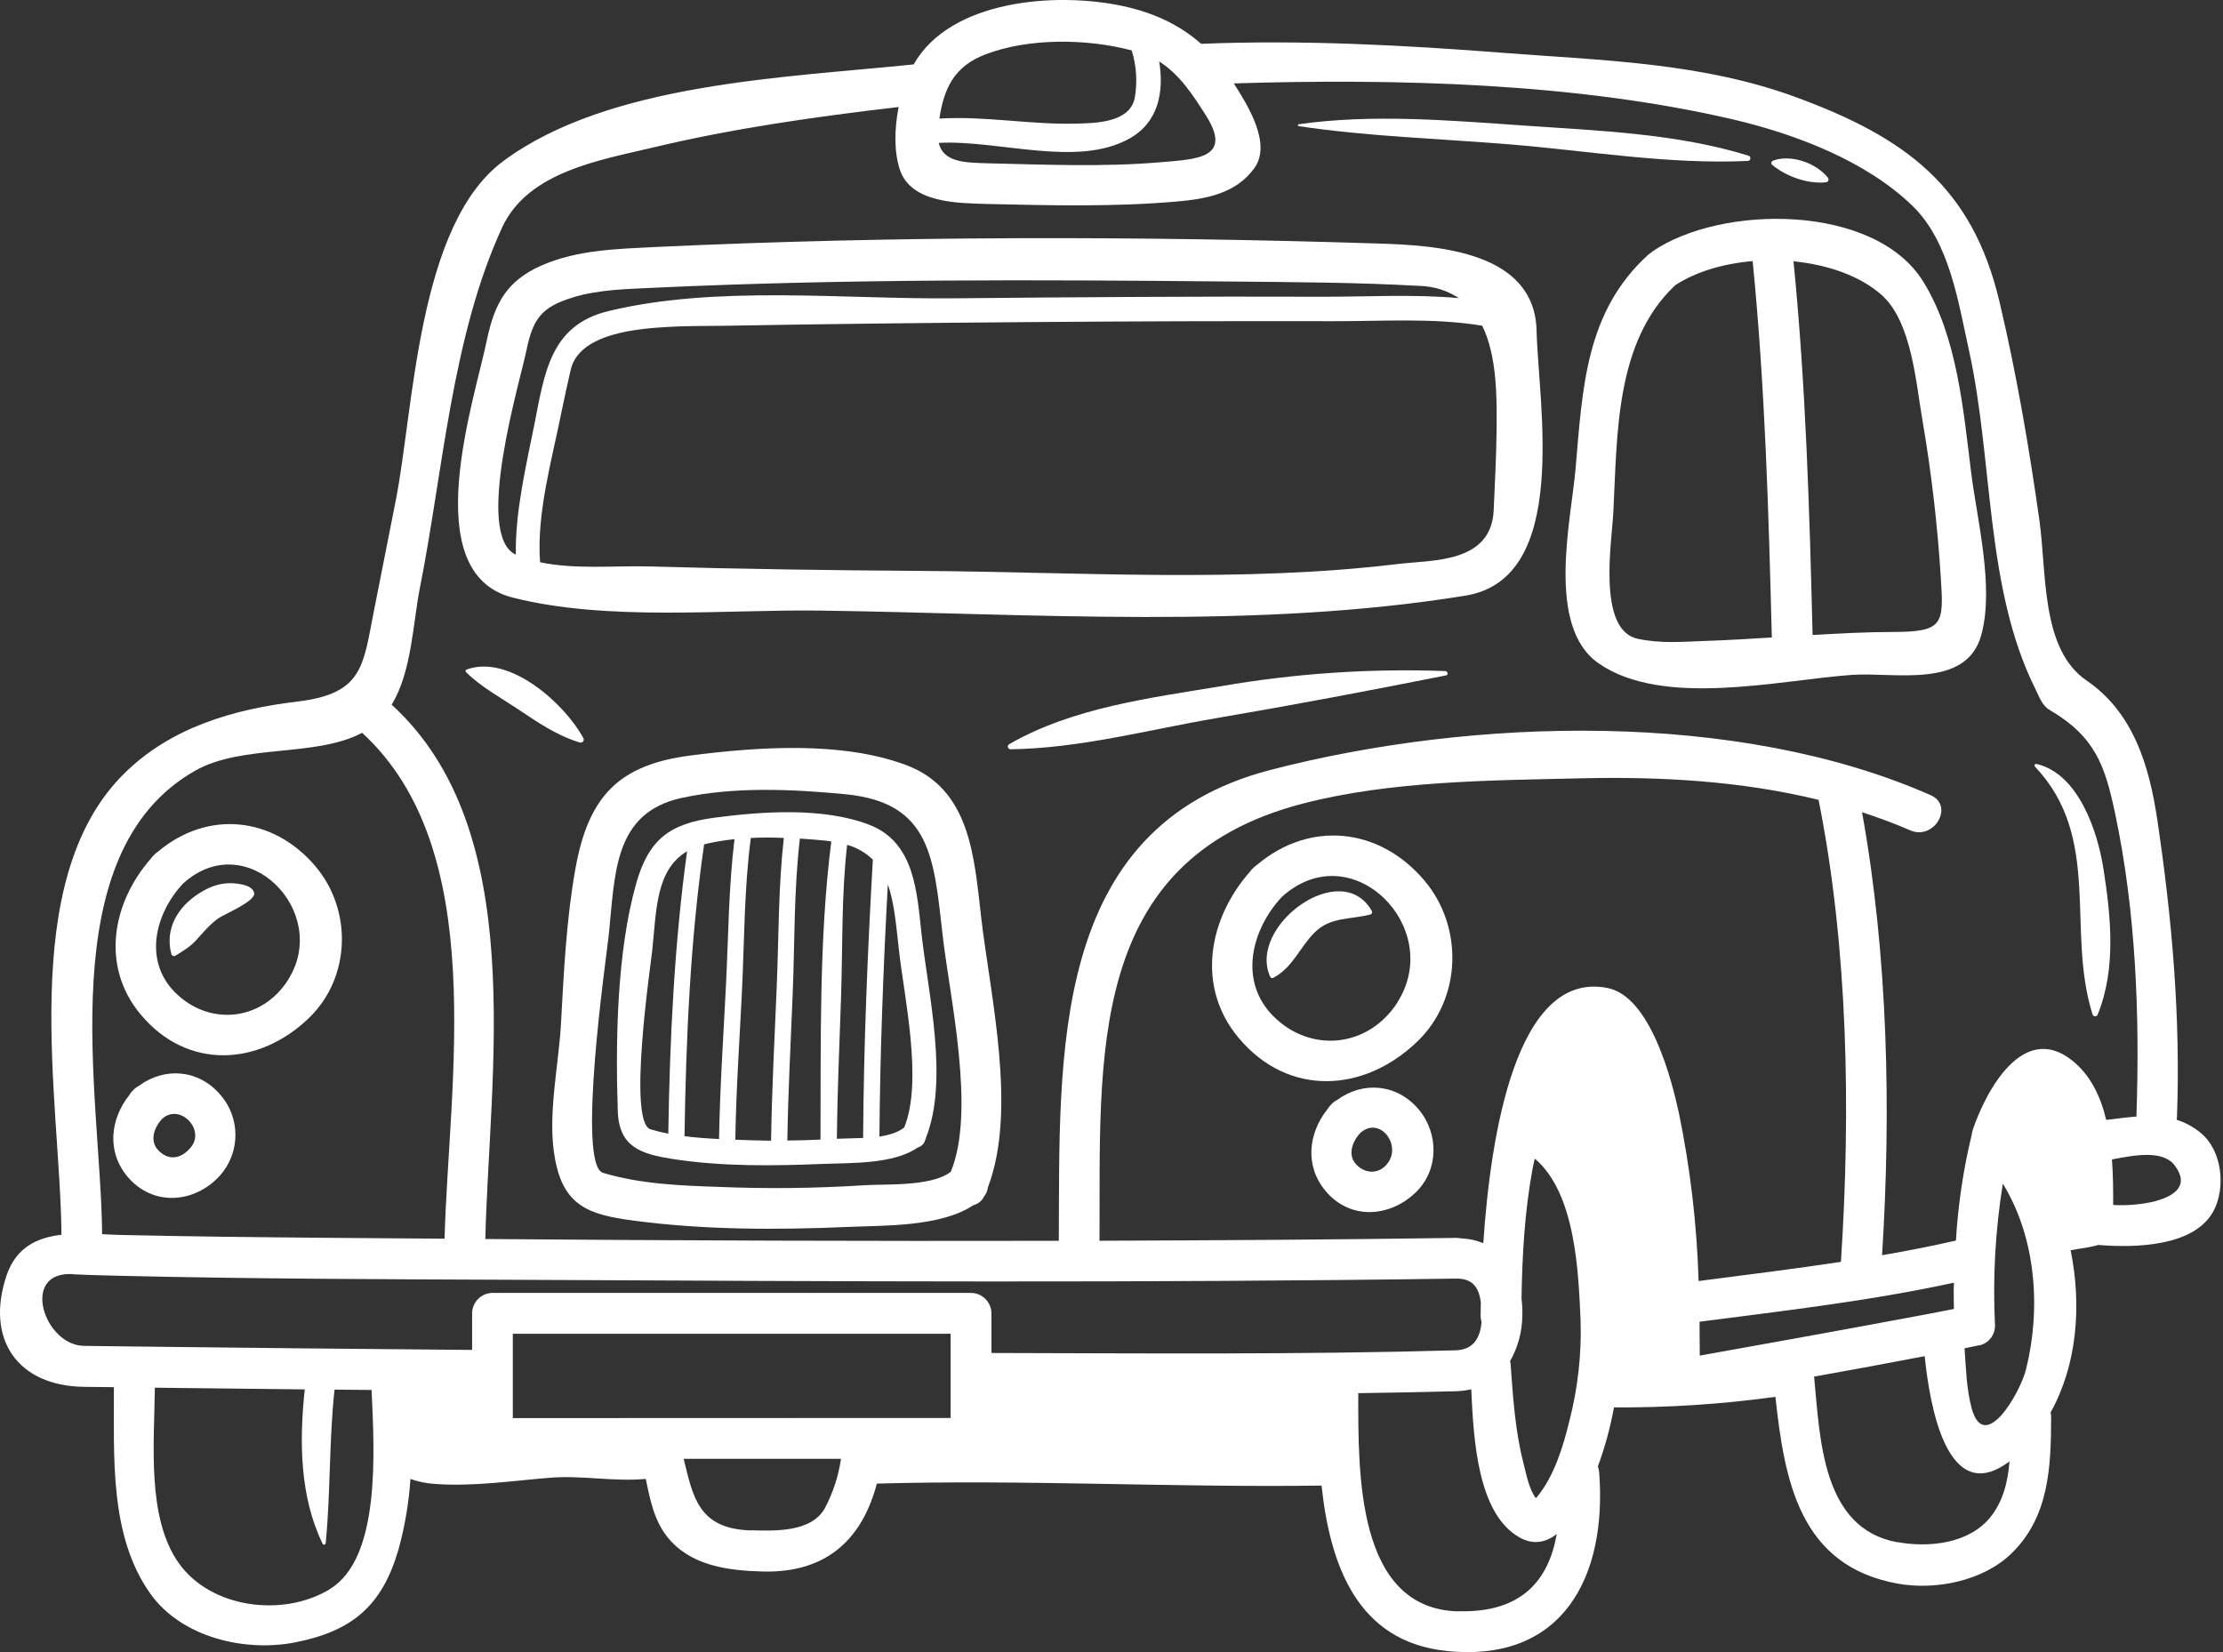 <?xml version="1.0" encoding="UTF-8"?> <svg xmlns="http://www.w3.org/2000/svg" width="296" height="220" viewBox="0 0 296 220" fill="none"><rect x="0" y="0" width="296" height="220" fill="#333333" stroke="none"/> <path d="M293.034 150.866C292.088 150.081 291.001 149.484 289.83 149.109C289.85 149.013 289.864 148.915 289.871 148.817C290.359 135.46 289.224 122.389 287.252 109.167C286.167 101.913 284.073 94.891 277.812 90.602C271.713 86.43 272.546 76.254 271.546 69.212C270.164 59.49 268.521 49.838 266.261 40.279C262.646 24.797 253.64 18.267 239.121 12.936C226.582 8.338 213.506 8.057 200.337 7.049C186.92 6.004 173.502 5.297 160.045 5.829C160.005 5.827 159.966 5.827 159.927 5.829C157.064 3.3 153.612 1.686 149.518 0.808C140.748 -1.083 126.575 -0.099 121.659 8.574C104.684 10.347 81.066 11.013 66.998 21.466C55.614 29.907 55.117 54.302 52.706 66.597C51.744 71.501 50.775 76.403 49.799 81.303C48.336 88.663 48.38 92.367 39.635 93.416C31.096 94.436 22.745 96.859 16.529 103.015C2.083 117.298 8.019 146.552 8.181 164.255C8.181 164.316 8.181 164.365 8.181 164.425C4.961 164.8 2.135 166.084 0.863 169.874C-1.983 178.412 2.408 184.547 11.137 184.677L15.166 184.722C15.207 193.911 14.516 204.446 20.001 212.195C24.148 218.05 32.605 220.034 39.338 218.7C46.957 217.192 50.901 213.781 53.056 206.352C53.906 203.279 54.442 200.126 54.654 196.944C55.663 197.304 56.716 197.523 57.785 197.595C62.875 198.001 68.197 197.188 73.263 196.781C77.471 196.44 81.802 197.338 85.993 196.936C86.538 199.664 87.103 202.437 88.815 204.612C91.869 208.495 96.865 209.142 101.517 209.268C110.287 209.512 114.869 204.718 116.756 197.562C136.495 197.005 156.227 198.107 175.97 197.826C177.097 208.398 180.707 218.599 192.604 219.847C208.127 221.473 214.015 209.91 212.933 196.046C212.91 195.782 212.853 195.522 212.762 195.273C213.702 192.72 214.421 190.09 214.909 187.414C222.097 187.461 229.28 186.991 236.401 186.007C237.621 197.204 239.605 208.499 252.664 210.878C257.678 211.792 263.988 210.552 267.765 206.93C272.847 202.051 273.099 195.403 273.116 188.727C273.116 188.51 273.093 188.293 273.046 188.081C276.551 181.803 277.218 173.907 275.714 166.495C275.99 166.442 276.262 166.389 276.466 166.357C277.368 166.206 278.267 166.088 279.149 165.857C279.226 165.836 279.287 165.804 279.357 165.779C284.236 166.186 292.131 166.036 294.713 161.307C296.397 158.205 295.913 153.216 293.034 150.866ZM160.589 15.4C164.188 21.093 159.288 21.19 154.665 21.593C146.969 22.263 139.138 21.918 131.425 21.743C128.51 21.649 125.619 21.633 124.993 19.027C132.986 18.6 143.411 22.361 150.404 18.442C154.295 16.258 154.995 12.192 154.352 8.188C157.06 9.899 158.865 12.668 160.589 15.4ZM131.242 7.232C136.979 5.049 144.688 5.126 150.689 6.712C151.328 8.758 151.467 10.927 151.096 13.038C150.421 16.388 145.769 16.396 143.228 16.462C137.109 16.612 131.165 15.421 125.082 15.791C125.684 11.835 126.985 8.854 131.242 7.232ZM55.914 78.266C59.008 62.662 60.151 44.89 66.851 30.31C70.263 22.886 79.813 21.336 86.961 19.641C97.707 17.071 108.689 15.53 119.655 14.25C119.089 17.14 119.028 20.251 119.829 22.625C121.346 27.098 127.664 27.041 131.425 27.163C139.837 27.354 148.286 27.569 156.678 26.837C160.658 26.492 164.566 25.772 167.009 22.406C169.38 19.153 166.135 14.01 164.289 11.107C185.964 10.44 209.875 11.034 230.729 15.896C238.999 17.828 248.472 21.41 254.665 27.423C259.593 32.217 260.763 40.271 262.174 46.658C265.427 61.377 264.301 78.311 271.022 91.757C271.505 92.72 271.9 93.944 272.892 94.526C279.011 98.108 280.28 101.97 281.625 108.28C284.414 121.425 284.935 135.29 284.471 148.683C283.162 148.788 281.82 148.971 280.45 149.13C279.698 145.975 278.34 143.129 275.864 141.177C269.314 136.026 264.374 145.418 262.691 150.419C262.623 150.625 262.577 150.837 262.552 151.053C261.427 155.695 260.72 160.429 260.438 165.198C257.186 165.946 253.896 166.58 250.603 167.15C251.823 147.89 251.396 127.304 247.936 108.158C250.099 108.87 252.246 109.646 254.344 110.569C257.511 111.968 260.272 107.317 257.08 105.89C231.319 94.53 196.092 95.546 169.168 102.527C139.606 110.179 141.134 140.746 140.984 165.231C115.526 165.282 90.073 165.202 64.623 164.991C65.148 142.71 70.523 110.59 52.149 93.838C54.837 89.443 54.975 82.995 55.914 78.266ZM204.492 199.501C203.553 198.2 203.236 196.306 202.846 194.797C201.74 190.516 201.459 186.019 201.142 181.624C201.127 181.498 201.105 181.373 201.077 181.25C202.132 179.39 202.692 177.29 202.703 175.151C202.729 174.416 202.692 173.68 202.594 172.952C202.691 167.15 203 161.457 204.053 155.704C204.139 155.229 204.256 154.757 204.362 154.285C209.859 158.937 210.18 169.638 210.461 175.871C210.597 180.378 210.092 184.882 208.961 189.247C208.127 192.695 206.928 196.603 204.631 199.375L204.492 199.501ZM194.503 164.901C194.294 164.861 194.081 164.842 193.868 164.844C178.052 165.072 162.228 165.17 146.404 165.222C146.546 140.974 144.444 114.534 173.47 107.012C185.212 103.966 198.381 103.93 210.469 103.645C221.04 103.393 231.843 103.987 242.15 106.512C246.094 126.276 246.436 147.983 245.126 168.012C245.126 168.012 245.126 168.012 245.126 168.032C238.828 168.987 232.498 169.764 226.175 170.589C225.949 163.074 225.071 155.592 223.553 148.227C222.581 143.722 219.747 132.663 214.014 131.557C201.866 129.187 198.459 151.24 197.507 165.544C196.551 165.155 195.534 164.937 194.503 164.901ZM226.33 180.518C226.33 179.014 226.32 177.511 226.301 176.009C237.633 174.537 249.001 173.236 260.174 170.809C260.174 171.037 260.15 171.26 260.146 171.488C260.146 172.431 260.146 173.37 260.17 174.31C257.966 174.749 255.754 175.159 253.543 175.57C244.48 177.265 235.405 178.892 226.33 180.518ZM263.654 179.136C264.228 178.98 264.734 178.64 265.093 178.167C265.453 177.694 265.646 177.115 265.643 176.521C265.327 170.202 265.676 163.866 266.683 157.619C271.111 164.828 271.798 174.24 269.765 182.376C268.981 185.511 264.191 193.793 262.512 187.45C261.837 184.901 261.772 182.165 261.589 179.542C262.296 179.388 262.967 179.262 263.654 179.119V179.136ZM26.047 102.596C32.304 99.075 42.062 100.864 48.218 97.583C65.258 113.212 59.757 143.999 59.196 164.95C54.316 164.915 49.438 164.878 44.559 164.84C35.089 164.763 25.62 164.669 16.15 164.454C15.337 164.434 14.471 164.389 13.597 164.348C13.597 164.312 13.597 164.279 13.597 164.238C13.434 145.987 6.555 113.57 26.047 102.596ZM9.649 169.683C11.816 169.792 13.992 169.841 16.154 169.894C33.955 170.313 51.763 170.353 69.576 170.427C111.006 170.63 152.462 170.862 193.885 170.264C196.133 170.236 196.901 171.484 197.178 173.383C197.178 174.09 197.153 174.72 197.149 175.249C197.151 175.524 197.192 175.798 197.271 176.062C197.101 178.095 196.235 179.721 193.889 179.811C173.279 180.396 152.633 180.217 132.015 180.168V174.883C132.007 174.166 131.719 173.48 131.212 172.973C130.705 172.466 130.02 172.178 129.303 172.171H65.575C64.858 172.177 64.171 172.465 63.664 172.972C63.157 173.479 62.869 174.166 62.863 174.883V179.762C47.616 179.634 32.37 179.48 17.126 179.298L11.19 179.221C5.864 179.164 2.652 169.296 9.649 169.662V169.683ZM68.283 188.841V177.607H126.579V188.821L68.283 188.841ZM43.912 211.63C37.651 215.411 28.055 214.163 23.794 208.137C19.533 202.112 20.541 192.256 20.619 184.791C27.27 184.873 33.925 184.948 40.582 185.019C39.838 191.894 39.907 199.319 42.965 205.584C43.07 205.799 43.371 205.669 43.371 205.474C44.03 198.68 43.802 191.85 44.546 185.051L49.478 185.092C49.828 193.073 50.767 207.471 43.912 211.61V211.63ZM100.021 203.799C93.011 203.604 92.275 199.367 91.035 194.265H111.978C111.643 196.566 110.915 198.792 109.827 200.847C108.034 204.071 103.111 203.864 100.012 203.779L100.021 203.799ZM194.112 214.578C180.54 214.171 180.858 196.013 180.858 185.519C185.2 185.454 189.542 185.385 193.868 185.263C194.552 185.238 195.233 185.153 195.901 185.007C196.214 191.817 196.759 201.677 202.407 204.771C204.236 205.779 205.875 205.36 207.286 204.287C206.188 210.496 202.573 214.809 194.104 214.557L194.112 214.578ZM252.636 205.373C242.553 203.535 242.357 191.496 241.552 183.319C246.467 182.441 251.376 181.532 256.279 180.591C256.946 187.178 259.275 200.859 267.574 194.598C267.35 197.31 266.732 199.945 264.98 202.091C262.089 205.596 256.775 206.108 252.628 205.352L252.636 205.373ZM287.126 159.929C285.246 160.386 283.309 160.565 281.377 160.461C281.377 158.534 281.377 156.465 281.211 154.395C284.057 153.862 287.94 153.061 289.554 155.176C291.623 157.884 289.472 159.266 287.118 159.908L287.126 159.929Z" fill="white"></path> <path d="M167.4 115.148C167.201 115.277 167.018 115.43 166.855 115.604C166.689 115.754 166.54 115.924 166.412 116.108C160.927 122.341 159.211 131.383 164.932 138.214C171.535 146.097 181.63 145.532 188.729 138.685C194.637 132.993 194.897 123.451 189.665 117.254C183.659 110.151 174.405 109.249 167.4 115.148ZM186.103 133.445C182.2 139.556 174.475 140.267 169.543 135.311C164.871 130.627 166.656 123.743 170.685 119.434C179.996 110.993 192.364 123.532 186.091 133.432L186.103 133.445Z" fill="white"></path> <path d="M178.04 146.48C177.757 146.624 177.501 146.817 177.283 147.049C177.077 147.24 176.9 147.461 176.759 147.703C174.201 150.907 173.705 155.25 176.495 158.584C179.747 162.487 185.033 162.141 188.517 158.775C191.607 155.794 191.591 150.924 188.895 147.728C186.009 144.3 181.471 143.951 178.04 146.48ZM184.923 154.68C183.866 156.352 181.935 156.421 180.65 155.132C179.365 153.843 180.06 152.009 181.117 150.883C183.602 148.622 186.492 152.2 184.923 154.68Z" fill="white"></path> <path d="M29.299 156.531C30.606 155.058 31.334 153.162 31.348 151.193C31.363 149.224 30.662 147.317 29.377 145.826C26.49 142.402 21.957 142.053 18.517 144.577C18.235 144.723 17.979 144.916 17.761 145.147C17.552 145.338 17.373 145.56 17.232 145.805C14.679 149.005 14.179 153.352 16.972 156.681C20.33 160.699 25.929 160.268 29.299 156.531ZM25.47 152.701C24.25 154.262 22.558 154.665 21.127 153.23C19.842 151.941 20.538 150.107 21.595 148.981C23.916 146.883 27.311 150.339 25.47 152.713V152.701Z" fill="white"></path> <path d="M18.752 135.119C24.957 142.523 34.475 141.986 41.143 135.554C46.713 130.183 46.941 121.206 42.009 115.367C36.357 108.695 27.648 107.861 21.07 113.379C20.87 113.509 20.687 113.663 20.525 113.838C20.358 113.99 20.21 114.161 20.082 114.346C14.934 120.209 13.361 128.703 18.752 135.119ZM38.39 130.443C34.853 136.034 27.819 136.668 23.31 132.151C19.045 127.869 20.696 121.58 24.371 117.664C32.853 109.947 44.07 121.429 38.374 130.443H38.39Z" fill="white"></path> <path d="M130.637 122.079C129.71 114.041 129.189 105.043 120.594 101.856C111.999 98.668 100.879 99.461 91.995 100.599C82.448 101.819 78.366 105.97 76.63 115.623C75.41 122.372 75.073 129.447 74.699 136.293C74.386 141.941 72.857 148.601 73.886 154.232C75.04 160.693 78.505 161.786 84.579 162.571C93.951 163.791 103.469 163.791 112.889 163.384C117.598 163.173 125.233 163.417 129.608 160.485C129.921 160.409 130.213 160.263 130.462 160.059C130.711 159.855 130.911 159.598 131.047 159.306C131.324 158.962 131.496 158.546 131.543 158.107C135.491 147.792 131.828 132.467 130.637 122.079ZM95.744 158.054C90.609 157.883 85.234 157.672 80.294 156.179C76.744 155.114 80.741 127.422 81.029 124.763C81.92 116.554 81.558 108.251 90.787 106.251C97.777 104.734 105.425 105.084 112.483 105.755C124.054 106.849 124.339 114.293 125.542 124.763C126.482 132.894 129.937 147.979 126.604 156.033C124.022 158.066 117.829 157.631 114.898 157.842C108.521 158.247 102.128 158.317 95.744 158.054Z" fill="white"></path> <path d="M122.725 124.527C122.086 118.802 121.83 112.158 115.707 109.816C109.584 107.474 101.476 108.048 95.118 108.889C89.177 109.674 86.364 111.776 84.701 117.68C82.135 126.795 81.948 138.566 82.261 147.991C82.428 152.809 85.453 153.683 89.547 154.333C96.15 155.358 102.997 155.264 109.653 154.988C113.109 154.846 119.029 155.065 122.2 152.8C122.409 152.751 122.602 152.651 122.763 152.509C122.924 152.367 123.048 152.188 123.123 151.987C123.136 151.958 123.146 151.928 123.156 151.898C123.228 151.772 123.278 151.634 123.302 151.491C126.335 143.827 123.599 132.325 122.725 124.527ZM119.696 126.527C120.391 132.78 122.916 143.982 120.399 150.133C119.614 150.788 118.419 151.146 117.097 151.353C117.187 140.168 117.61 128.942 118.216 117.765C119.069 120.152 119.321 123.16 119.696 126.527ZM116.223 114.472C115.516 126.795 115.004 139.192 114.926 151.536C113.617 151.597 112.377 151.593 111.434 151.646C111.495 145.372 111.775 139.099 111.987 132.829C112.21 126.137 112.031 119.18 112.8 112.5C114.087 112.864 115.263 113.541 116.223 114.472ZM110.69 112.053C109.043 125.006 109.315 138.712 109.25 151.751C107.783 151.821 106.311 151.865 104.839 151.877C104.937 145.372 105.29 138.834 105.55 132.325C105.827 125.519 105.701 118.464 106.51 111.666C107.661 111.74 108.799 111.833 109.917 111.943C110.19 111.967 110.429 112.016 110.69 112.053ZM97.801 111.748C97.02 118.127 96.988 124.693 96.671 131.093C96.325 137.94 95.858 144.819 95.744 151.678C94.215 151.605 92.674 151.495 91.145 151.3C91.332 138.509 91.918 125.075 93.755 112.451C93.886 112.414 94.004 112.374 94.142 112.341C95.349 112.071 96.57 111.872 97.801 111.748ZM86.852 126.527C87.405 121.306 87.287 115.842 91.487 113.362C89.791 125.645 89.173 138.57 88.986 150.963C88.173 150.804 87.401 150.621 86.628 150.389C83.538 149.454 86.62 128.723 86.852 126.527ZM97.911 151.772C98.008 145.266 98.46 138.761 98.781 132.256C99.118 125.429 99.078 118.379 99.976 111.585C101.436 111.512 102.908 111.516 104.371 111.585C103.635 118.058 103.696 124.722 103.432 131.195C103.148 138.106 102.773 144.998 102.672 151.902C101.083 151.875 99.496 151.831 97.911 151.772Z" fill="white"></path> <path d="M68.258 79.575C80.927 82.783 96.312 81.132 109.323 81.311C137.511 81.697 167.188 83.856 195.145 79.315C209.155 77.042 204.821 53.7 204.602 44.043C204.358 33.423 191.294 32.659 183.374 32.423C151.498 31.415 119.374 31.403 87.514 32.879C82.366 33.143 76.918 33.236 72.116 35.347C67.493 37.38 65.879 40.376 64.859 45.149C63.228 53.167 55.345 76.31 68.258 79.575ZM199.275 57.416C199.227 60.929 199.048 64.446 198.889 67.955C198.572 75.041 190.632 74.558 186.22 75.094C165.415 77.623 143.574 76.168 122.699 76.025C110.648 75.944 98.597 75.777 86.55 75.432C82.021 75.297 76.589 75.867 71.913 74.871C71.417 68.365 73.539 61.047 74.759 54.879C75.147 53.014 75.553 51.152 75.979 49.292C77.097 44.247 85.33 43.755 88.99 43.531C91.51 43.377 94.064 43.425 96.589 43.381C110.164 43.133 123.74 42.994 137.316 42.889C150.709 42.783 164.101 42.744 177.491 42.771C183.972 42.795 190.871 42.291 197.36 43.373C199.349 47.414 199.324 53.005 199.275 57.416ZM76.231 39.62C79.85 38.498 83.769 38.494 87.518 38.298C112.767 37.132 138.097 37.241 163.366 37.485C171.945 37.567 180.548 37.595 189.115 38.075C190.948 38.133 192.729 38.696 194.262 39.701C188.164 39.144 181.874 39.538 175.885 39.514C159.569 39.453 143.248 39.571 126.932 39.725C112.222 39.864 95.336 37.945 80.988 41.433C73.263 43.312 72.511 49.679 71.149 56.538C70.079 61.905 68.587 68.109 68.685 73.862C63.058 71.256 69.254 50.797 70.112 46.593C70.974 42.45 72.096 40.901 76.231 39.62Z" fill="white"></path> <path d="M220.032 33.481C219.967 33.53 219.918 33.583 219.853 33.632C219.724 33.714 219.6 33.805 219.483 33.904C211.083 41.527 210.725 51.712 209.786 62.474C209.188 69.317 205.826 83.422 212.839 88.317C221.422 94.31 236.958 90.553 246.586 89.87C252.128 89.464 261.812 91.83 263.809 84.585C265.565 78.205 263.268 69.301 262.467 62.938C261.418 54.562 260.621 44.849 256.092 37.506C249.652 27.09 229.208 27.195 220.032 33.481ZM218.072 85.064C212.612 83.906 214.645 71.952 214.819 68.252C215.352 57.909 215.043 45.504 223.073 37.97C225.858 36.16 229.526 35.091 233.372 34.77C235.023 51.44 235.498 68.171 235.925 84.889C233.002 85.072 230.079 85.247 227.159 85.345C224.008 85.455 221.199 85.727 218.072 85.064ZM255.99 56.022C257.181 62.97 257.996 69.978 258.43 77.014C258.836 83.092 258.718 84.125 252.237 84.154C248.615 84.154 244.988 84.349 241.353 84.56C240.947 67.959 240.451 51.326 238.812 34.798C243.354 35.242 247.659 36.726 250.534 39.271C254.571 42.841 255.112 51.037 255.99 56.022Z" fill="white"></path> <path d="M192.453 89.362C182.46 88.995 172.456 89.669 162.602 91.374C153.096 92.952 142.858 94.22 134.373 99.099C134.305 99.141 134.252 99.203 134.222 99.277C134.193 99.351 134.188 99.433 134.21 99.51C134.231 99.587 134.276 99.654 134.34 99.703C134.403 99.751 134.48 99.778 134.56 99.778C143.81 99.648 152.889 97.18 161.964 95.631C172.222 93.883 182.338 91.972 192.535 89.939C192.884 89.89 192.771 89.374 192.453 89.362Z" fill="white"></path> <path d="M77.658 98.261C75.219 93.744 67.863 87.072 62.139 89.154C62.104 89.163 62.073 89.181 62.047 89.207C62.022 89.232 62.004 89.264 61.995 89.299C61.986 89.333 61.986 89.37 61.996 89.404C62.005 89.439 62.024 89.47 62.049 89.495C63.977 91.439 66.648 92.886 68.916 94.399C71.706 96.257 73.983 97.863 77.182 98.871C77.263 98.9 77.351 98.903 77.433 98.88C77.516 98.856 77.589 98.807 77.642 98.739C77.695 98.671 77.725 98.589 77.728 98.503C77.731 98.417 77.706 98.332 77.658 98.261Z" fill="white"></path> <path d="M169.147 130.101C169.187 130.169 169.252 130.219 169.328 130.239C169.404 130.26 169.485 130.25 169.554 130.211C172.205 128.776 173.034 126.145 175.108 124.112C177.182 122.08 179.857 122.462 182.467 121.779C182.514 121.765 182.558 121.741 182.595 121.709C182.631 121.676 182.66 121.635 182.679 121.59C182.698 121.545 182.706 121.496 182.703 121.447C182.7 121.398 182.686 121.35 182.662 121.307C178.572 114.086 166.025 123.385 169.147 130.101Z" fill="white"></path> <path d="M22.818 127.049C22.834 127.102 22.861 127.151 22.898 127.193C22.936 127.234 22.982 127.267 23.034 127.288C23.085 127.309 23.141 127.318 23.197 127.315C23.252 127.311 23.306 127.295 23.355 127.268C24.4 126.614 25.266 126.126 26.12 125.195C27.063 124.166 27.945 123.072 29.096 122.271C29.828 121.759 34.117 119.99 33.841 118.892C33.605 117.953 32.239 117.754 31.438 117.652C29.657 117.433 28.047 117.978 26.559 118.929C23.664 120.751 21.92 123.702 22.818 127.049Z" fill="white"></path> <path d="M278.624 135.07C278.646 135.147 278.693 135.214 278.756 135.262C278.819 135.309 278.897 135.335 278.976 135.335C279.056 135.335 279.133 135.309 279.196 135.262C279.26 135.214 279.306 135.147 279.328 135.07C281.8 128.972 281.072 121.978 280.068 115.607C279.291 110.683 276.734 103.003 271.172 101.735C271.127 101.721 271.078 101.724 271.034 101.741C270.991 101.758 270.954 101.79 270.93 101.831C270.906 101.871 270.897 101.919 270.903 101.965C270.909 102.012 270.931 102.055 270.964 102.088C279.958 111.586 275.091 123.82 278.624 135.07Z" fill="white"></path> <path d="M201.052 19.226C211.529 20.088 222.194 21.922 232.729 21.43C232.813 21.427 232.894 21.394 232.956 21.338C233.019 21.281 233.06 21.204 233.071 21.12C233.082 21.036 233.063 20.951 233.018 20.88C232.972 20.809 232.903 20.756 232.822 20.731C223.243 17.763 212.778 17.405 202.837 16.714C193.014 16.035 182.698 15.148 172.908 16.547C172.882 16.555 172.859 16.572 172.842 16.594C172.826 16.616 172.817 16.643 172.817 16.671C172.817 16.699 172.826 16.726 172.842 16.748C172.859 16.77 172.882 16.787 172.908 16.795C182.198 18.186 191.708 18.458 201.052 19.226Z" fill="white"></path> <path d="M243.11 24.28C243.183 24.278 243.254 24.255 243.314 24.213C243.374 24.172 243.421 24.114 243.449 24.046C243.477 23.979 243.485 23.904 243.472 23.833C243.458 23.761 243.424 23.694 243.374 23.641C241.837 21.722 238.532 20.515 236.1 21.385C236.046 21.402 235.996 21.432 235.957 21.474C235.917 21.515 235.889 21.565 235.874 21.621C235.859 21.676 235.859 21.734 235.873 21.79C235.887 21.845 235.915 21.896 235.954 21.938C237.824 23.511 240.711 24.515 243.11 24.28Z" fill="white"></path> </svg> 